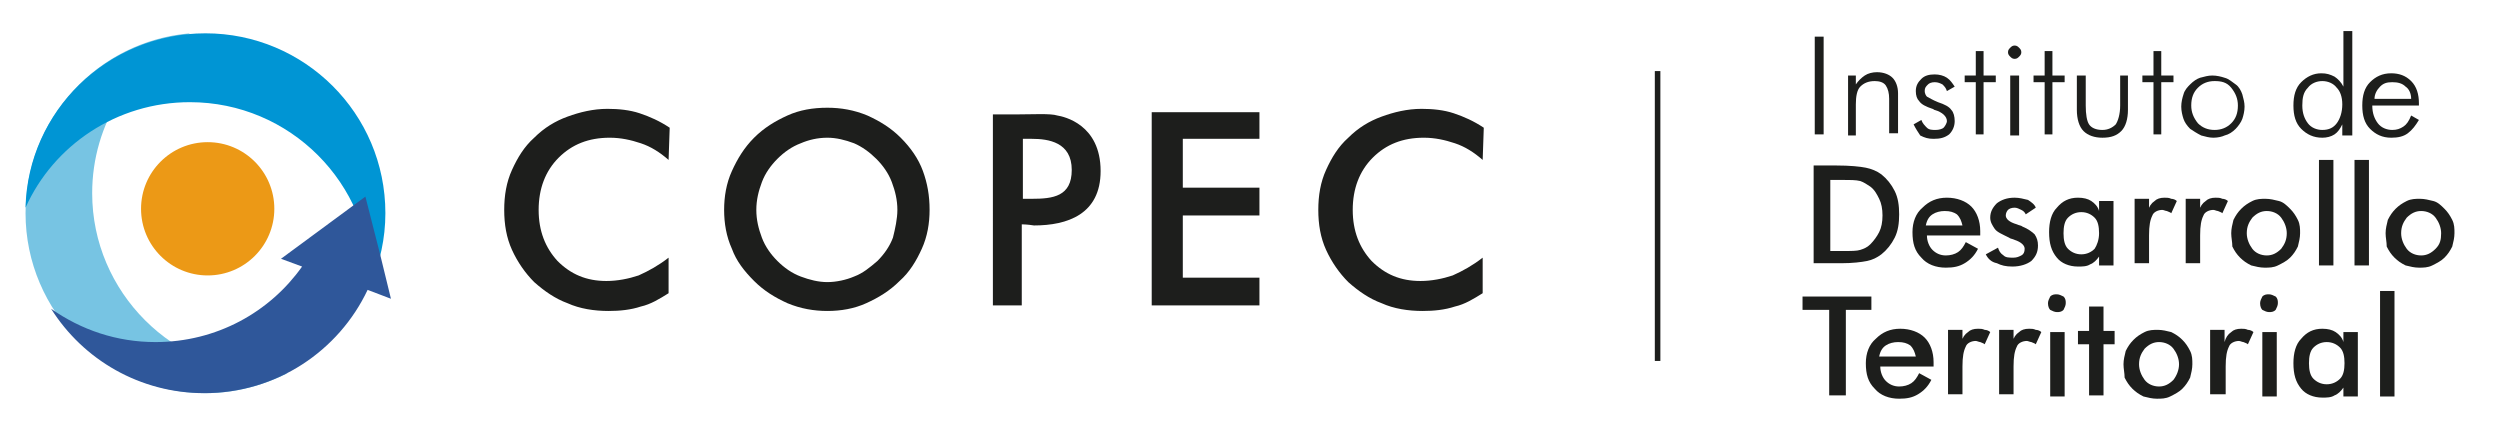 <?xml version="1.0" encoding="UTF-8"?>
<svg xmlns="http://www.w3.org/2000/svg" xmlns:xlink="http://www.w3.org/1999/xlink" id="Capa_1" x="0px" y="0px" viewBox="0 0 225.1 38.4" style="enable-background:new 0 0 225.1 38.4;" xml:space="preserve">
  <style type="text/css">	.st0{fill:#1D1E1C;}	.st1{fill:#77C4E3;}	.st2{fill:#0095D4;}	.st3{fill:#2F579A;}	.st4{fill:#EC9916;}</style>
  <g>	<g>		<g>			<g>				<path class="st0" d="M60.2,14.4c-0.8-0.7-1.6-1.2-2.5-1.5c-0.9-0.3-1.8-0.5-2.8-0.5c-1.9,0-3.4,0.6-4.6,1.8     c-1.2,1.2-1.8,2.8-1.8,4.7c0,1.9,0.6,3.4,1.7,4.6c1.2,1.2,2.6,1.8,4.4,1.8c1,0,2-0.2,2.9-0.5c0.9-0.4,1.8-0.9,2.7-1.6v3.2     c-0.8,0.5-1.6,1-2.5,1.2c-0.9,0.3-1.9,0.4-2.9,0.4c-1.3,0-2.6-0.2-3.7-0.7c-1.1-0.4-2.1-1.1-3-1.9c-0.8-0.8-1.5-1.8-2-2.9     c-0.5-1.1-0.7-2.3-0.7-3.6c0-1.3,0.2-2.5,0.7-3.6c0.5-1.1,1.1-2.1,2-2.9c0.9-0.9,1.9-1.5,3-1.9c1.1-0.4,2.3-0.7,3.6-0.7     c1,0,2,0.1,2.9,0.4c0.9,0.3,1.8,0.7,2.7,1.3L60.2,14.4z"></path>				<path class="st0" d="M83.7,18.9c0,1.2-0.2,2.4-0.7,3.5c-0.5,1.1-1.1,2.1-2,2.9c-0.9,0.9-1.9,1.5-3,2c-1.1,0.5-2.3,0.7-3.5,0.7     c-1.2,0-2.4-0.2-3.6-0.7c-1.1-0.5-2.1-1.1-3-2c-0.9-0.9-1.6-1.8-2-2.9c-0.5-1.1-0.7-2.3-0.7-3.5c0-1.2,0.2-2.4,0.7-3.5     c0.5-1.1,1.1-2.1,2-3c0.9-0.9,1.9-1.5,3-2c1.1-0.5,2.3-0.7,3.6-0.7c1.2,0,2.4,0.2,3.6,0.7c1.1,0.5,2.1,1.1,3,2     c0.9,0.9,1.6,1.9,2,3C83.5,16.5,83.7,17.6,83.7,18.9z M80.8,18.9c0-0.9-0.2-1.7-0.5-2.5c-0.3-0.8-0.8-1.5-1.4-2.1     c-0.6-0.6-1.3-1.1-2-1.4c-0.8-0.3-1.6-0.5-2.4-0.5c-0.9,0-1.7,0.2-2.4,0.5c-0.8,0.3-1.5,0.8-2.1,1.4c-0.6,0.6-1.1,1.3-1.4,2.1     c-0.3,0.8-0.5,1.6-0.5,2.5c0,0.9,0.2,1.7,0.5,2.5c0.3,0.8,0.8,1.5,1.4,2.1c0.6,0.6,1.3,1.1,2.1,1.4c0.8,0.3,1.6,0.5,2.4,0.5     c0.8,0,1.7-0.2,2.4-0.5c0.8-0.3,1.4-0.8,2.1-1.4c0.6-0.6,1.1-1.3,1.4-2.1C80.6,20.6,80.8,19.7,80.8,18.9z"></path>				<path class="st0" d="M92,20.2v7.3h-2.6V10.3h2.2c1.3,0,3-0.1,3.6,0.1c0.6,0.1,3.9,0.8,3.9,5c0,3.9-3,4.9-6,4.9     C92.5,20.2,92,20.2,92,20.2z M92.1,17.9h0.8c1.9,0,3.6-0.2,3.6-2.6c0-2.5-2.1-2.8-3.6-2.8h-0.8V17.9z"></path>				<path class="st0" d="M103.7,27.5V10.1h9.7v2.4h-6.9v4.4h6.9v2.5h-6.9V25h6.9v2.5H103.7z"></path>				<path class="st0" d="M133.5,14.4c-0.8-0.7-1.6-1.2-2.5-1.5c-0.9-0.3-1.8-0.5-2.8-0.5c-1.9,0-3.4,0.6-4.6,1.8     c-1.2,1.2-1.8,2.8-1.8,4.7c0,1.9,0.6,3.4,1.7,4.6c1.2,1.2,2.6,1.8,4.4,1.8c1,0,2-0.2,2.9-0.5c0.9-0.4,1.8-0.9,2.7-1.6v3.2     c-0.8,0.5-1.6,1-2.5,1.2c-0.9,0.3-1.9,0.4-2.9,0.4c-1.3,0-2.6-0.2-3.7-0.7c-1.1-0.4-2.1-1.1-3-1.9c-0.8-0.8-1.5-1.8-2-2.9     c-0.5-1.1-0.7-2.3-0.7-3.6c0-1.3,0.2-2.5,0.7-3.6c0.5-1.1,1.1-2.1,2-2.9c0.9-0.9,1.9-1.5,3-1.9c1.1-0.4,2.3-0.7,3.6-0.7     c1,0,2,0.1,2.9,0.4c0.9,0.3,1.8,0.7,2.7,1.3L133.5,14.4z"></path>			</g>			<g>				<path class="st1" d="M24.5,33.6c-8.9,0-16.2-7.3-16.2-16.2c0-6.3,3.6-11.7,8.8-14.4C8.8,3.7,2.3,10.7,2.3,19.2     c0,8.9,7.3,16.2,16.2,16.2c2.7,0,5.2-0.7,7.4-1.8C25.5,33.6,25,33.6,24.5,33.6z"></path>				<path class="st2" d="M17.1,9.2c9,0,16.3,7.3,16.3,16.3c0,0,0,0.1,0,0.1c0.8-2,1.3-4.1,1.3-6.4C34.7,10.2,27.4,3,18.5,3     C9.7,3,2.5,10,2.3,18.7C4.8,13.1,10.5,9.2,17.1,9.2z"></path>				<path class="st3" d="M34.2,22.8l-1.3-5.1l-3.8,2.8l-3.8,2.8l1.9,0.7c-2.9,4.1-7.7,6.8-13.2,6.8c-3.5,0-6.7-1.1-9.4-3     c2.9,4.6,8,7.6,13.8,7.6c6.5,0,12.1-3.8,14.7-9.3l2.1,0.8L34.2,22.8z"></path>			</g>			<circle class="st4" cx="18.7" cy="18.8" r="6"></circle>		</g>		<rect x="149" y="6.4" class="st0" width="0.5" height="26.1"></rect>	</g></g>
  <g>	<g>		<g>			<path class="st0" d="M163.4,12.2V3.3h0.8v8.8H163.4z"></path>			<path class="st0" d="M166.4,12.2V6.8h0.7v0.8c0.2-0.3,0.5-0.6,0.8-0.8c0.3-0.2,0.7-0.3,1.1-0.3c0.6,0,1.1,0.2,1.4,0.5    c0.3,0.3,0.5,0.8,0.5,1.4v3.6h-0.8V8.9c0-0.5-0.1-0.9-0.3-1.2c-0.2-0.3-0.6-0.4-1-0.4c-0.6,0-1,0.2-1.3,0.5    c-0.3,0.3-0.4,0.9-0.4,1.6v2.8H166.4z"></path>			<path class="st0" d="M172.3,11.2l0.7-0.4c0.1,0.3,0.3,0.5,0.5,0.7s0.5,0.2,0.8,0.2c0.3,0,0.6-0.1,0.7-0.2s0.3-0.4,0.3-0.6    c0-0.4-0.4-0.8-1.1-1c-0.1,0-0.1-0.1-0.2-0.1c-0.6-0.2-1-0.4-1.2-0.7c-0.2-0.2-0.3-0.5-0.3-0.9c0-0.5,0.2-0.8,0.5-1.1    s0.7-0.4,1.2-0.4c0.4,0,0.8,0.1,1.1,0.3c0.3,0.2,0.5,0.5,0.7,0.8l-0.7,0.4c-0.1-0.3-0.2-0.4-0.4-0.6c-0.2-0.1-0.4-0.2-0.7-0.2    c-0.3,0-0.5,0.1-0.6,0.2c-0.2,0.2-0.3,0.3-0.3,0.6c0,0.2,0.1,0.4,0.2,0.5c0.2,0.1,0.5,0.3,1,0.5c0.6,0.2,1,0.4,1.2,0.7    c0.2,0.2,0.3,0.6,0.3,1c0,0.5-0.2,0.9-0.5,1.2c-0.4,0.3-0.8,0.4-1.4,0.4c-0.5,0-0.8-0.1-1.2-0.3    C172.7,11.9,172.5,11.6,172.3,11.2z"></path>			<path class="st0" d="M177.9,7.4h-1V6.8h1V4.6h0.7v2.2h1.1v0.6h-1.1v4.7h-0.7V7.4z"></path>			<path class="st0" d="M180.8,4.7c0-0.2,0.1-0.3,0.2-0.4s0.2-0.2,0.4-0.2s0.3,0.1,0.4,0.2s0.2,0.2,0.2,0.4c0,0.2-0.1,0.3-0.2,0.4    c-0.1,0.1-0.2,0.2-0.4,0.2c-0.2,0-0.3-0.1-0.4-0.2C180.9,5,180.8,4.9,180.8,4.7z M181,12.2V6.8h0.8v5.4H181z"></path>			<path class="st0" d="M184.1,7.4h-1V6.8h1V4.6h0.7v2.2h1.1v0.6h-1.1v4.7h-0.7V7.4z"></path>			<path class="st0" d="M187.8,6.8v2.7c0,0.8,0.1,1.4,0.3,1.7c0.2,0.3,0.6,0.5,1.2,0.5c0.5,0,0.9-0.2,1.2-0.5    c0.2-0.3,0.4-0.9,0.4-1.7V6.8h0.7v3.1c0,0.8-0.2,1.5-0.6,1.9c-0.4,0.4-0.9,0.6-1.7,0.6c-0.7,0-1.3-0.2-1.7-0.6    c-0.4-0.4-0.6-1.1-0.6-1.9V6.8H187.8z"></path>			<path class="st0" d="M193.9,7.4h-1V6.8h1V4.6h0.7v2.2h1.1v0.6h-1.1v4.7h-0.7V7.4z"></path>			<path class="st0" d="M199.3,12.4c-0.4,0-0.7-0.1-1.1-0.2c-0.4-0.2-0.7-0.4-1-0.6c-0.3-0.3-0.5-0.6-0.6-0.9    c-0.1-0.3-0.2-0.7-0.2-1.1c0-0.4,0.1-0.8,0.2-1.1c0.1-0.4,0.4-0.7,0.6-0.9c0.3-0.3,0.6-0.5,0.9-0.6c0.4-0.1,0.7-0.2,1.1-0.2    c0.4,0,0.8,0.1,1.1,0.2c0.4,0.1,0.7,0.4,1,0.6s0.5,0.6,0.6,0.9c0.1,0.4,0.2,0.7,0.2,1.1s-0.1,0.8-0.2,1.1s-0.4,0.7-0.6,0.9    c-0.3,0.3-0.6,0.5-1,0.6C200.1,12.3,199.7,12.4,199.3,12.4z M199.4,11.7c0.6,0,1.1-0.2,1.5-0.6c0.4-0.4,0.6-0.9,0.6-1.6    c0-0.6-0.2-1.1-0.6-1.6s-0.9-0.6-1.5-0.6c-0.6,0-1.1,0.2-1.5,0.6s-0.6,0.9-0.6,1.6c0,0.6,0.2,1.1,0.6,1.6    C198.3,11.5,198.8,11.7,199.4,11.7z"></path>			<path class="st0" d="M210.9,12.2v-1c-0.2,0.4-0.4,0.7-0.7,0.9c-0.3,0.2-0.7,0.3-1.1,0.3c-0.8,0-1.4-0.3-1.9-0.8    c-0.5-0.5-0.7-1.2-0.7-2.1c0-0.9,0.2-1.6,0.7-2.1s1.1-0.8,1.8-0.8c0.5,0,0.8,0.1,1.2,0.3c0.3,0.2,0.6,0.5,0.8,0.9v-5h0.8v9.4    H210.9z M207.3,9.5c0,0.7,0.2,1.2,0.5,1.6c0.3,0.4,0.8,0.6,1.3,0.6c0.6,0,1-0.2,1.3-0.6c0.3-0.4,0.5-1,0.5-1.7    c0-0.7-0.2-1.2-0.5-1.5c-0.3-0.4-0.8-0.6-1.3-0.6s-1,0.2-1.3,0.6C207.4,8.3,207.3,8.8,207.3,9.5z"></path>			<path class="st0" d="M217.9,9.5h-4.3c0,0.7,0.2,1.2,0.5,1.6c0.3,0.4,0.8,0.6,1.3,0.6c0.4,0,0.7-0.1,1-0.3c0.3-0.2,0.5-0.5,0.7-1    l0.7,0.4c-0.3,0.5-0.6,0.9-1,1.2c-0.4,0.3-0.9,0.4-1.5,0.4c-0.8,0-1.4-0.3-1.9-0.8c-0.5-0.5-0.7-1.2-0.7-2.1    c0-0.9,0.2-1.6,0.7-2.1c0.5-0.5,1.1-0.8,1.9-0.8c0.7,0,1.3,0.2,1.8,0.7s0.7,1.2,0.7,2V9.5z M217.1,8.9c0-0.5-0.2-0.9-0.5-1.1    c-0.3-0.3-0.7-0.4-1.2-0.4c-0.5,0-0.8,0.1-1.1,0.4c-0.3,0.3-0.5,0.7-0.5,1.1H217.1z"></path>			<path class="st0" d="M163.3,23.9v-9h2c1.3,0,2.2,0.1,2.7,0.2s1,0.3,1.4,0.6c0.5,0.4,0.9,0.9,1.2,1.5c0.3,0.6,0.4,1.3,0.4,2.1    s-0.1,1.5-0.4,2.1c-0.3,0.6-0.7,1.1-1.2,1.5c-0.4,0.3-0.8,0.5-1.3,0.6c-0.5,0.1-1.3,0.2-2.3,0.2h-0.4H163.3z M164.8,22.6h1.2    c0.7,0,1.2,0,1.5-0.1c0.3-0.1,0.6-0.2,0.9-0.5c0.3-0.3,0.6-0.7,0.8-1.1c0.2-0.4,0.3-0.9,0.3-1.5c0-0.6-0.1-1.1-0.3-1.5    c-0.2-0.4-0.4-0.8-0.8-1.1c-0.3-0.2-0.6-0.4-0.9-0.5c-0.4-0.1-0.9-0.1-1.7-0.1h-0.5h-0.5V22.6z"></path>			<path class="st0" d="M178.1,21.2h-4.6c0,0.5,0.2,1,0.5,1.3c0.3,0.3,0.7,0.5,1.2,0.5c0.4,0,0.8-0.1,1.1-0.3    c0.3-0.2,0.5-0.5,0.7-0.9l1.1,0.6c-0.3,0.6-0.7,1-1.2,1.3c-0.5,0.3-1,0.4-1.7,0.4c-0.9,0-1.7-0.3-2.2-0.9    c-0.6-0.6-0.8-1.3-0.8-2.3c0-0.9,0.3-1.7,0.9-2.2c0.6-0.6,1.3-0.9,2.2-0.9c0.9,0,1.7,0.3,2.2,0.8c0.5,0.5,0.8,1.3,0.8,2.2V21.2z     M176.7,20.3c-0.1-0.4-0.2-0.7-0.5-1c-0.3-0.2-0.6-0.3-1.1-0.3c-0.4,0-0.8,0.1-1.1,0.3c-0.3,0.2-0.5,0.5-0.6,1H176.7z"></path>			<path class="st0" d="M178.8,22.9l1.1-0.6c0.1,0.3,0.2,0.5,0.5,0.7c0.2,0.2,0.5,0.2,0.9,0.2c0.3,0,0.5-0.1,0.7-0.2    c0.2-0.1,0.3-0.3,0.3-0.6c0-0.3-0.3-0.6-0.9-0.8c-0.2-0.1-0.4-0.1-0.5-0.2c-0.6-0.3-1.1-0.5-1.3-0.8c-0.2-0.3-0.4-0.6-0.4-1    c0-0.5,0.2-0.9,0.6-1.3c0.4-0.3,0.9-0.5,1.6-0.5c0.4,0,0.8,0.1,1.2,0.2c0.3,0.2,0.6,0.4,0.7,0.7l-0.9,0.6    c-0.1-0.2-0.2-0.3-0.4-0.4c-0.2-0.1-0.4-0.2-0.6-0.2c-0.3,0-0.5,0.1-0.6,0.2s-0.2,0.3-0.2,0.5c0,0.3,0.3,0.6,1,0.8    c0.2,0.1,0.4,0.1,0.5,0.2c0.5,0.2,0.9,0.5,1.1,0.7c0.2,0.3,0.3,0.6,0.3,1c0,0.6-0.2,1-0.6,1.4c-0.4,0.3-1,0.5-1.7,0.5    c-0.6,0-1-0.1-1.4-0.3C179.3,23.6,179,23.3,178.8,22.9z"></path>			<path class="st0" d="M190.3,23.9h-1.3v-0.8c-0.2,0.3-0.5,0.6-0.8,0.7c-0.3,0.2-0.7,0.2-1.1,0.2c-0.8,0-1.5-0.3-1.9-0.8    c-0.5-0.6-0.7-1.3-0.7-2.3c0-0.9,0.2-1.7,0.7-2.2c0.5-0.6,1.1-0.9,1.9-0.9c0.5,0,0.9,0.1,1.2,0.3c0.3,0.2,0.6,0.5,0.7,0.9v-0.9    h1.3V23.9z M189,21c0-0.6-0.1-1.1-0.4-1.4s-0.7-0.5-1.2-0.5c-0.5,0-0.9,0.2-1.2,0.5c-0.3,0.3-0.4,0.8-0.4,1.4    c0,0.6,0.1,1.1,0.4,1.4c0.3,0.3,0.7,0.5,1.2,0.5c0.5,0,0.9-0.2,1.2-0.5C188.8,22.1,189,21.6,189,21z"></path>			<path class="st0" d="M193.4,19c0.1-0.4,0.3-0.7,0.6-0.9c0.2-0.2,0.5-0.3,0.9-0.3c0.2,0,0.4,0,0.6,0.1c0.2,0,0.4,0.1,0.5,0.2    l-0.5,1.1c-0.1-0.1-0.2-0.1-0.4-0.2c-0.1,0-0.3-0.1-0.4-0.1c-0.4,0-0.8,0.2-0.9,0.5c-0.2,0.4-0.3,0.9-0.3,1.8v2.5h-1.3v-5.8h1.3    V19z"></path>			<path class="st0" d="M198,19c0.1-0.4,0.3-0.7,0.6-0.9c0.2-0.2,0.5-0.3,0.9-0.3c0.2,0,0.4,0,0.6,0.1c0.2,0,0.4,0.1,0.5,0.2    l-0.5,1.1c-0.1-0.1-0.2-0.1-0.4-0.2c-0.1,0-0.3-0.1-0.4-0.1c-0.4,0-0.8,0.2-0.9,0.5c-0.2,0.4-0.3,0.9-0.3,1.8v2.5h-1.3v-5.8h1.3    V19z"></path>			<path class="st0" d="M200.9,21c0-0.4,0.1-0.8,0.2-1.2c0.2-0.4,0.4-0.7,0.7-1c0.3-0.3,0.6-0.5,1-0.7c0.4-0.2,0.8-0.2,1.2-0.2    c0.4,0,0.8,0.1,1.2,0.2s0.7,0.4,1,0.7c0.3,0.3,0.5,0.6,0.7,1c0.2,0.4,0.2,0.8,0.2,1.2c0,0.4-0.1,0.8-0.2,1.2    c-0.2,0.4-0.4,0.7-0.7,1c-0.3,0.3-0.7,0.5-1.1,0.7c-0.4,0.2-0.8,0.2-1.2,0.2c-0.4,0-0.8-0.1-1.2-0.2c-0.4-0.2-0.7-0.4-1-0.7    c-0.3-0.3-0.5-0.6-0.7-1C201,21.8,200.9,21.4,200.9,21z M205.9,21c0-0.5-0.2-1-0.5-1.4c-0.3-0.4-0.8-0.6-1.3-0.6    c-0.5,0-0.9,0.2-1.3,0.6c-0.3,0.4-0.5,0.8-0.5,1.4c0,0.5,0.2,1,0.5,1.4c0.3,0.4,0.8,0.6,1.3,0.6c0.5,0,0.9-0.2,1.3-0.6    C205.7,22,205.9,21.6,205.9,21z"></path>			<path class="st0" d="M208.8,23.9v-9.5h1.3v9.5H208.8z"></path>			<path class="st0" d="M212,23.9v-9.5h1.3v9.5H212z"></path>			<path class="st0" d="M214.8,21c0-0.4,0.1-0.8,0.2-1.2c0.2-0.4,0.4-0.7,0.7-1c0.3-0.3,0.6-0.5,1-0.7c0.4-0.2,0.8-0.2,1.2-0.2    c0.4,0,0.8,0.1,1.2,0.2s0.7,0.4,1,0.7c0.3,0.3,0.5,0.6,0.7,1c0.2,0.4,0.2,0.8,0.2,1.2c0,0.4-0.1,0.8-0.2,1.2    c-0.2,0.4-0.4,0.7-0.7,1c-0.3,0.3-0.7,0.5-1.1,0.7c-0.4,0.2-0.8,0.2-1.2,0.2c-0.4,0-0.8-0.1-1.2-0.2c-0.4-0.2-0.7-0.4-1-0.7    c-0.3-0.3-0.5-0.6-0.7-1C214.9,21.8,214.8,21.4,214.8,21z M219.8,21c0-0.5-0.2-1-0.5-1.4c-0.3-0.4-0.8-0.6-1.3-0.6    c-0.5,0-0.9,0.2-1.3,0.6c-0.3,0.4-0.5,0.8-0.5,1.4c0,0.5,0.2,1,0.5,1.4c0.3,0.4,0.8,0.6,1.3,0.6c0.5,0,0.9-0.2,1.3-0.6    C219.7,22,219.8,21.6,219.8,21z"></path>			<path class="st0" d="M166.2,27.9v7.7h-1.5v-7.7h-2.4v-1.2h6.2v1.2H166.2z"></path>			<path class="st0" d="M173.9,33h-4.6c0,0.5,0.2,1,0.5,1.3c0.3,0.3,0.7,0.5,1.2,0.5c0.4,0,0.8-0.1,1.1-0.3c0.3-0.2,0.5-0.5,0.7-0.9    l1.1,0.6c-0.3,0.6-0.7,1-1.2,1.3c-0.5,0.3-1,0.4-1.7,0.4c-0.9,0-1.7-0.3-2.2-0.9c-0.6-0.6-0.8-1.3-0.8-2.3c0-0.9,0.3-1.7,0.9-2.2    c0.6-0.6,1.3-0.9,2.2-0.9c0.9,0,1.7,0.3,2.2,0.8c0.5,0.5,0.8,1.3,0.8,2.2V33z M172.5,32.1c-0.1-0.4-0.2-0.7-0.5-1    c-0.3-0.2-0.6-0.3-1.1-0.3c-0.4,0-0.8,0.1-1.1,0.3c-0.3,0.2-0.5,0.5-0.6,1H172.5z"></path>			<path class="st0" d="M176.6,30.8c0.1-0.4,0.3-0.7,0.6-0.9c0.2-0.2,0.5-0.3,0.9-0.3c0.2,0,0.4,0,0.6,0.1c0.2,0,0.4,0.1,0.5,0.2    l-0.5,1.1c-0.1-0.1-0.2-0.1-0.4-0.2c-0.1,0-0.3-0.1-0.4-0.1c-0.4,0-0.8,0.2-0.9,0.5c-0.2,0.4-0.3,0.9-0.3,1.8v2.5h-1.3v-5.8h1.3    V30.8z"></path>			<path class="st0" d="M181.2,30.8c0.1-0.4,0.3-0.7,0.6-0.9c0.2-0.2,0.5-0.3,0.9-0.3c0.2,0,0.4,0,0.6,0.1c0.2,0,0.4,0.1,0.5,0.2    l-0.5,1.1c-0.1-0.1-0.2-0.1-0.4-0.2c-0.1,0-0.3-0.1-0.4-0.1c-0.4,0-0.8,0.2-0.9,0.5c-0.2,0.4-0.3,0.9-0.3,1.8v2.5h-1.3v-5.8h1.3    V30.8z"></path>			<path class="st0" d="M184.4,27.3c0-0.2,0.1-0.4,0.2-0.6c0.2-0.2,0.4-0.2,0.6-0.2c0.2,0,0.4,0.1,0.6,0.2c0.2,0.2,0.2,0.4,0.2,0.6    c0,0.2-0.1,0.4-0.2,0.6c-0.2,0.2-0.4,0.2-0.6,0.2c-0.2,0-0.4-0.1-0.6-0.2C184.5,27.8,184.4,27.6,184.4,27.3z M184.6,35.7v-5.8    h1.3v5.8H184.6z"></path>			<path class="st0" d="M188.1,35.7V31h-1v-1.2h1v-2.2h1.3v2.2h1V31h-1v4.6H188.1z"></path>			<path class="st0" d="M191.2,32.8c0-0.4,0.1-0.8,0.2-1.2c0.2-0.4,0.4-0.7,0.7-1c0.3-0.3,0.6-0.5,1-0.7c0.4-0.2,0.8-0.2,1.2-0.2    c0.4,0,0.8,0.1,1.2,0.2c0.4,0.2,0.7,0.4,1,0.7c0.3,0.3,0.5,0.6,0.7,1c0.2,0.4,0.2,0.8,0.2,1.2c0,0.4-0.1,0.8-0.2,1.2    c-0.2,0.4-0.4,0.7-0.7,1c-0.3,0.3-0.7,0.5-1.1,0.7s-0.8,0.2-1.2,0.2c-0.4,0-0.8-0.1-1.2-0.2c-0.4-0.2-0.7-0.4-1-0.7    c-0.3-0.3-0.5-0.6-0.7-1C191.3,33.6,191.2,33.2,191.2,32.8z M196.2,32.8c0-0.5-0.2-1-0.5-1.4c-0.3-0.4-0.8-0.6-1.3-0.6    c-0.5,0-0.9,0.2-1.3,0.6c-0.3,0.4-0.5,0.8-0.5,1.4c0,0.5,0.2,1,0.5,1.4c0.3,0.4,0.8,0.6,1.3,0.6c0.5,0,0.9-0.2,1.3-0.6    C196,33.8,196.2,33.3,196.2,32.8z"></path>			<path class="st0" d="M200.3,30.8c0.1-0.4,0.3-0.7,0.6-0.9c0.2-0.2,0.5-0.3,0.9-0.3c0.2,0,0.4,0,0.6,0.1c0.2,0,0.4,0.1,0.5,0.2    l-0.5,1.1c-0.1-0.1-0.2-0.1-0.4-0.2c-0.1,0-0.3-0.1-0.4-0.1c-0.4,0-0.8,0.2-0.9,0.5c-0.2,0.4-0.3,0.9-0.3,1.8v2.5H199v-5.8h1.3    V30.8z"></path>			<path class="st0" d="M203.5,27.3c0-0.2,0.1-0.4,0.2-0.6c0.2-0.2,0.4-0.2,0.6-0.2c0.2,0,0.4,0.1,0.6,0.2c0.2,0.2,0.2,0.4,0.2,0.6    c0,0.2-0.1,0.4-0.2,0.6c-0.2,0.2-0.4,0.2-0.6,0.2c-0.2,0-0.4-0.1-0.6-0.2C203.6,27.8,203.5,27.6,203.5,27.3z M203.7,35.7v-5.8    h1.3v5.8H203.7z"></path>			<path class="st0" d="M212.4,35.7H211v-0.8c-0.2,0.3-0.5,0.6-0.8,0.7c-0.3,0.2-0.7,0.2-1.1,0.2c-0.8,0-1.5-0.3-1.9-0.8    c-0.5-0.6-0.7-1.3-0.7-2.3c0-0.9,0.2-1.7,0.7-2.2c0.5-0.6,1.1-0.9,1.9-0.9c0.5,0,0.9,0.1,1.2,0.3c0.3,0.2,0.6,0.5,0.7,0.9v-0.9    h1.3V35.7z M211.1,32.7c0-0.6-0.1-1.1-0.4-1.4s-0.7-0.5-1.2-0.5c-0.5,0-0.9,0.2-1.2,0.5c-0.3,0.3-0.4,0.8-0.4,1.4    c0,0.6,0.1,1.1,0.4,1.4c0.3,0.3,0.7,0.5,1.2,0.5c0.5,0,0.9-0.2,1.2-0.5S211.1,33.3,211.1,32.7z"></path>			<path class="st0" d="M214.3,35.7v-9.5h1.3v9.5H214.3z"></path>		</g>	</g></g>
</svg>
